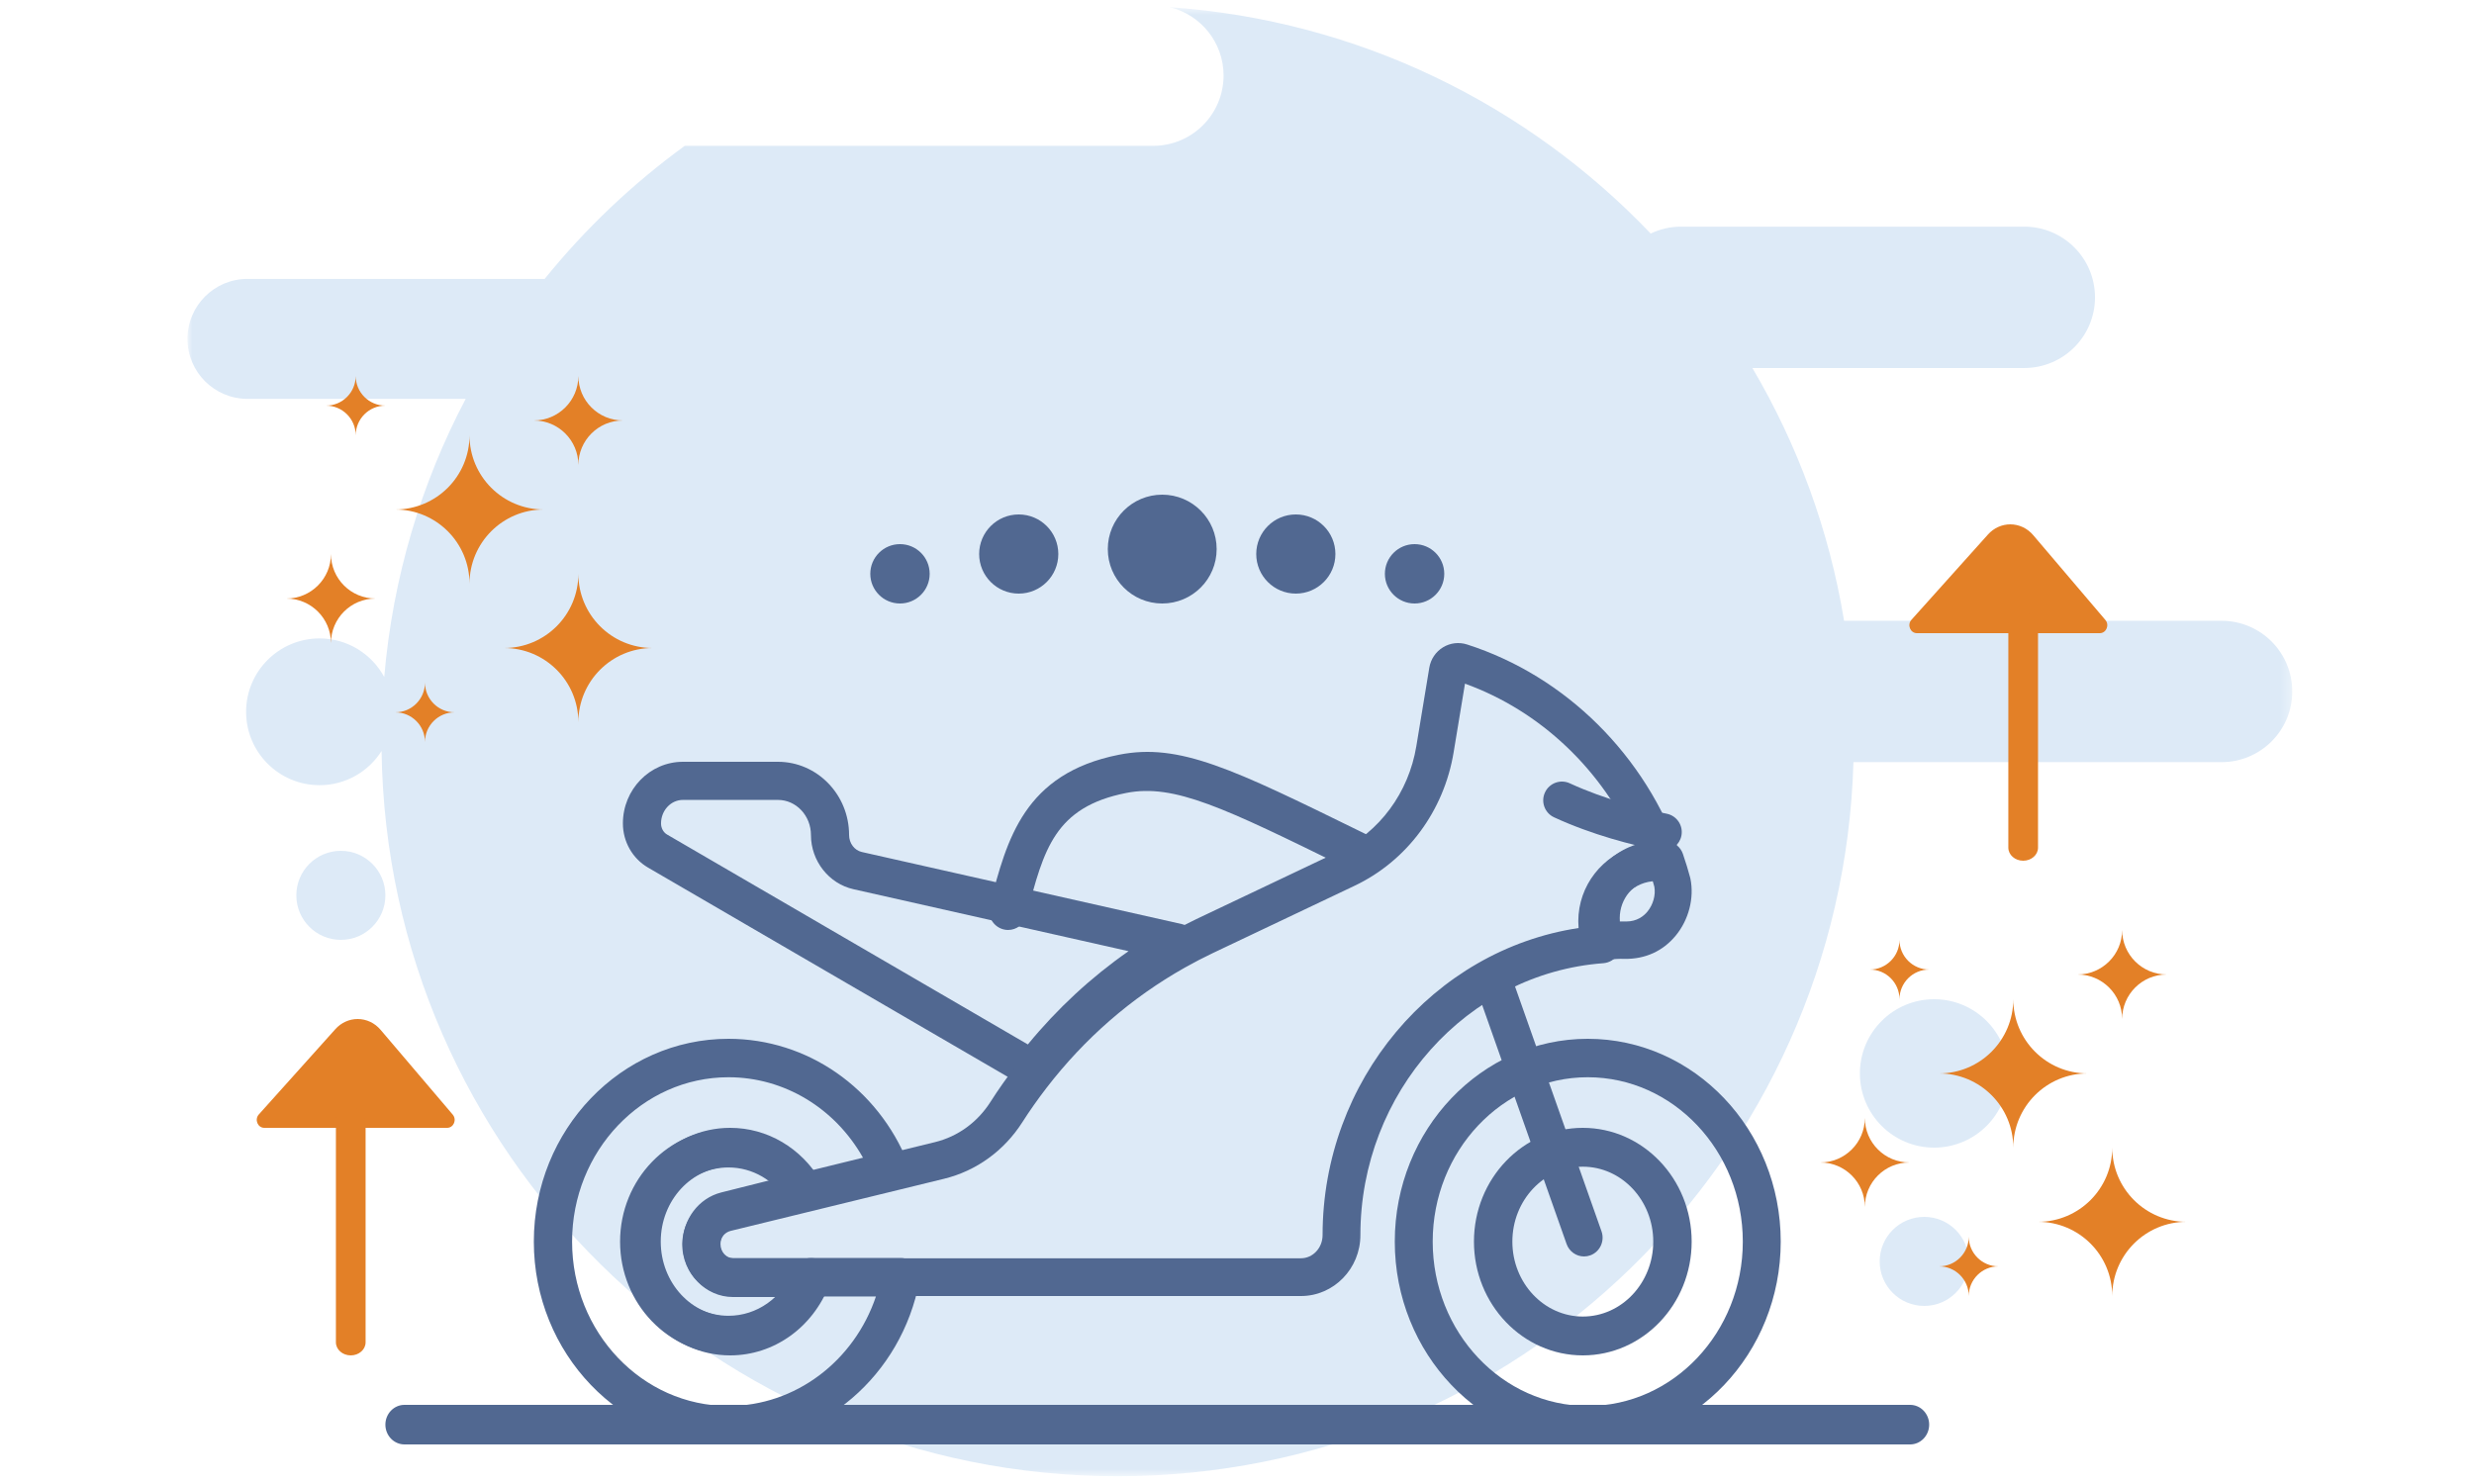 <?xml version="1.0" encoding="UTF-8"?>
<svg width="250px" height="150px" viewBox="0 0 250 150" version="1.1" xmlns="http://www.w3.org/2000/svg" xmlns:xlink="http://www.w3.org/1999/xlink">
    <!-- Generator: Sketch 60.1 (88133) - https://sketch.com -->
    <title>DISPOSICION</title>
    <desc>Created with Sketch.</desc>
    <defs>
        <polygon id="path-1" points="0 0.726 212.693 0.726 212.693 149.215 0 149.215"></polygon>
    </defs>
    <g id="DISPOSICION" stroke="none" stroke-width="1" fill="none" fill-rule="evenodd">
        <g id="Group-74" transform="translate(18, 0)">
            <g id="Group-3" transform="translate(0.944, 0)">
                <mask id="mask-2" fill="white">
                    <use xlink:href="#path-1"></use>
                </mask>
                <g id="Clip-2"></g>
                <path d="M205.544,62.748 L167.402,62.748 C165.893,53.552 162.694,44.93 158.137,37.197 L185.61,37.197 C189.558,37.197 192.758,33.999 192.758,30.054 C192.758,26.109 189.558,22.91 185.61,22.91 L150.923,22.91 C149.825,22.91 148.789,23.166 147.859,23.607 C135.439,10.581 118.345,2.06 99.256,0.726 C102.377,1.478 104.699,4.281 104.699,7.631 C104.699,11.558 101.514,14.741 97.585,14.741 L50.251,14.741 C44.962,18.589 40.201,23.112 36.095,28.191 L6.067,28.191 C2.716,28.191 0,30.905 0,34.253 C0,37.601 2.716,40.316 6.067,40.316 L28.115,40.316 C23.624,48.845 20.749,58.35 19.883,68.433 C18.629,66.111 16.173,64.532 13.348,64.532 C9.249,64.532 5.925,67.853 5.925,71.949 C5.925,76.044 9.249,79.365 13.348,79.365 C15.987,79.365 18.299,77.983 19.614,75.91 C20.175,116.488 53.251,149.215 93.995,149.215 C134.362,149.215 167.197,117.09 168.347,77.034 L205.544,77.034 C209.492,77.034 212.693,73.836 212.693,69.891 C212.693,65.945 209.492,62.748 205.544,62.748" id="Fill-1" fill="#DDEAF7" mask="url(#mask-2)"></path>
            </g>
            <path d="M177.444,101 C173.302,101 169.944,104.359 169.944,108.5 C169.944,112.642 173.302,116 177.444,116 C181.587,116 184.944,112.642 184.944,108.5 C184.944,104.359 181.587,101 177.444,101" id="Fill-4" fill="#DDEAF7"></path>
            <path d="M16.444,86 C13.959,86 11.944,88.015 11.944,90.499 C11.944,92.985 13.959,95 16.444,95 C18.93,95 20.944,92.985 20.944,90.499 C20.944,88.015 18.93,86 16.444,86" id="Fill-6" fill="#DDEAF7"></path>
            <path d="M176.444,123 C173.959,123 171.944,125.015 171.944,127.5 C171.944,129.985 173.959,132 176.444,132 C178.93,132 180.944,129.985 180.944,127.5 C180.944,125.015 178.93,123 176.444,123" id="Fill-8" fill="#DDEAF7"></path>
            <path d="M51.008,80.854 C49.789,80.854 48.798,81.921 48.798,83.232 C48.798,83.704 49.034,84.136 49.413,84.356 L85.865,105.569 C88.848,101.937 92.256,98.782 96.041,96.143 L68.241,89.879 C65.753,89.321 63.947,87.016 63.947,84.4 C63.947,82.444 62.452,80.854 60.613,80.854 L51.008,80.854 Z M86.337,110 C86.006,110 85.671,109.914 85.37,109.739 L47.475,87.688 C45.913,86.778 44.944,85.07 44.944,83.232 C44.944,79.796 47.665,77 51.008,77 L60.613,77 C64.577,77 67.801,80.319 67.801,84.4 C67.801,85.229 68.341,85.952 69.087,86.118 L101.441,93.409 C102.218,93.584 102.808,94.219 102.924,95.007 C103.04,95.796 102.658,96.575 101.964,96.966 C96.505,100.046 91.762,104.179 87.865,109.247 C87.489,109.738 86.917,110 86.337,110 L86.337,110 Z" id="Fill-10" fill="#516891"></path>
            <path d="M83.871,94 C83.707,94 83.541,93.98 83.375,93.933 C82.347,93.654 81.736,92.577 82.01,91.526 L82.055,91.353 C83.738,84.879 85.478,78.184 95.073,76.287 C101.188,75.074 106.561,77.715 119.546,84.081 L120.851,84.72 C121.81,85.191 122.214,86.366 121.754,87.346 C121.295,88.327 120.143,88.74 119.186,88.27 L117.879,87.628 C105.704,81.66 100.665,79.188 95.805,80.151 C88.581,81.579 87.466,85.87 85.777,92.364 L85.731,92.539 C85.502,93.418 84.723,94 83.871,94" id="Fill-12" fill="#516891"></path>
            <path d="M150.052,86 C149.929,86 149.805,85.988 149.68,85.963 C146.976,85.425 142.937,84.407 139.047,82.616 C138.097,82.18 137.681,81.053 138.118,80.105 C138.555,79.153 139.679,78.735 140.631,79.176 C144.185,80.811 147.916,81.749 150.42,82.248 C151.447,82.451 152.113,83.449 151.907,84.475 C151.729,85.377 150.937,86 150.052,86" id="Fill-14" fill="#516891"></path>
            <path d="M142.445,108.886 C133.805,108.886 126.776,116.34 126.776,125.5 C126.776,134.661 133.805,142.113 142.445,142.113 C151.085,142.113 158.112,134.661 158.112,125.5 C158.112,116.34 151.085,108.886 142.445,108.886 M142.445,146 C131.693,146 122.944,136.804 122.944,125.5 C122.944,114.196 131.693,105 142.445,105 C153.198,105 161.944,114.196 161.944,125.5 C161.944,136.804 153.198,146 142.445,146" id="Fill-16" fill="#516891"></path>
            <path d="M141.945,117.927 C138.02,117.927 134.826,121.324 134.826,125.5 C134.826,129.676 138.02,133.073 141.945,133.073 C145.87,133.073 149.063,129.676 149.063,125.5 C149.063,121.324 145.87,117.927 141.945,117.927 M141.945,137 C135.879,137 130.944,131.84 130.944,125.5 C130.944,119.159 135.879,114 141.945,114 C148.01,114 152.944,119.159 152.944,125.5 C152.944,131.84 148.01,137 141.945,137" id="Fill-18" fill="#516891"></path>
            <path d="M55.613,108.886 C46.898,108.886 39.81,116.34 39.81,125.5 C39.81,134.661 46.898,142.113 55.613,142.113 C62.37,142.113 68.316,137.58 70.514,131.044 L65.18,131.044 C63.261,134.631 59.634,136.883 55.613,136.883 C49.572,136.883 44.659,131.777 44.659,125.5 C44.659,119.223 49.572,114.117 55.613,114.117 C58.932,114.117 62.003,115.649 64.072,118.278 L69.206,117.017 C66.383,112.014 61.255,108.886 55.613,108.886 M55.613,146 C44.767,146 35.944,136.804 35.944,125.5 C35.944,114.196 44.767,105 55.613,105 C63.575,105 70.702,109.949 73.771,117.609 C73.98,118.132 73.953,118.721 73.698,119.222 C73.442,119.725 72.982,120.089 72.437,120.223 L63.704,122.37 C62.877,122.572 62.028,122.215 61.591,121.489 C60.278,119.307 58.043,118.004 55.613,118.004 C51.704,118.004 48.524,121.366 48.524,125.5 C48.524,129.634 51.704,132.996 55.613,132.996 C58.48,132.996 61.048,131.185 62.157,128.382 C62.448,127.643 63.161,127.157 63.952,127.157 L73.012,127.157 C73.587,127.157 74.133,127.415 74.5,127.86 C74.866,128.305 75.018,128.893 74.911,129.461 C73.11,139.044 64.996,146 55.613,146" id="Fill-20" fill="#516891"></path>
            <path d="M55.781,117.927 C51.914,117.927 48.769,121.324 48.769,125.5 C48.769,129.676 51.914,133.073 55.781,133.073 C57.569,133.073 59.24,132.346 60.505,131.101 L56.072,131.101 C53.264,131.101 50.982,128.697 50.982,125.742 C50.982,123.251 52.589,121.107 54.89,120.529 L59.8,119.297 C58.641,118.416 57.247,117.927 55.781,117.927 M55.781,137 C49.805,137 44.944,131.84 44.944,125.5 C44.944,119.159 49.805,114 55.781,114 C59.536,114 62.971,116.023 64.969,119.414 C65.284,119.948 65.332,120.606 65.099,121.184 C64.865,121.76 64.379,122.19 63.787,122.338 L55.799,124.343 C55.224,124.488 54.806,125.076 54.806,125.742 C54.806,126.532 55.374,127.174 56.072,127.174 L64.032,127.174 C64.666,127.174 65.259,127.496 65.615,128.034 C65.971,128.573 66.043,129.258 65.809,129.862 C64.131,134.198 60.196,137 55.781,137" id="Fill-22" fill="#516891"></path>
            <path d="M142.069,127 C141.301,127 140.581,126.518 140.305,125.74 L131.055,99.544 C130.706,98.555 131.212,97.466 132.187,97.112 C133.16,96.758 134.234,97.271 134.583,98.261 L143.834,124.458 C144.183,125.445 143.677,126.534 142.701,126.888 C142.493,126.964 142.279,127 142.069,127" id="Fill-24" fill="#516891"></path>
            <path d="M175.018,146 L22.871,146 C21.807,146 20.944,145.103 20.944,144 C20.944,142.896 21.807,142 22.871,142 L175.018,142 C176.082,142 176.944,142.896 176.944,144 C176.944,145.103 176.082,146 175.018,146" id="Fill-26" fill="#516891"></path>
            <path d="M130.038,69.103 L128.89,76.046 C127.911,81.977 124.171,87.018 118.885,89.53 L104.531,96.348 C103.589,96.797 102.645,97.288 101.729,97.804 C96.314,100.857 91.611,104.948 87.748,109.965 C86.862,111.117 86.042,112.281 85.312,113.426 C83.466,116.321 80.652,118.355 77.388,119.152 L55.848,124.412 C55.28,124.551 54.85,125.02 54.777,125.581 C54.7,126.18 54.959,126.576 55.121,126.759 C55.26,126.918 55.563,127.184 56.029,127.184 L113.465,127.184 C114.669,127.184 115.649,126.132 115.649,124.838 C115.649,109.238 126.843,96.029 141.516,93.803 C141.497,93.578 141.488,93.351 141.488,93.123 C141.488,89.485 143.969,86.417 147.329,85.513 C143.979,77.858 137.691,71.867 130.038,69.103 M113.465,131 L56.029,131 C54.591,131 53.214,130.373 52.251,129.28 C51.252,128.144 50.791,126.619 50.989,125.093 C51.26,122.979 52.848,121.215 54.942,120.705 L76.48,115.445 C78.784,114.882 80.775,113.438 82.088,111.377 C82.879,110.137 83.765,108.879 84.72,107.639 C88.895,102.213 93.986,97.786 99.849,94.481 C100.843,93.921 101.865,93.39 102.89,92.902 L117.243,86.084 C121.401,84.109 124.346,80.124 125.121,75.424 L126.432,67.495 C126.575,66.632 127.08,65.881 127.818,65.43 C128.547,64.984 129.429,64.88 130.244,65.141 C140.231,68.347 148.304,76.357 151.84,86.567 C152.053,87.185 151.935,87.869 151.528,88.38 C151.119,88.89 150.482,89.155 149.826,89.088 C149.679,89.071 149.528,89.061 149.375,89.061 C147.133,89.061 145.308,90.882 145.308,93.123 C145.308,93.674 145.416,94.208 145.63,94.708 C145.871,95.275 145.825,95.922 145.504,96.449 C145.184,96.974 144.629,97.313 144.015,97.359 C130.251,98.378 119.469,110.448 119.469,124.838 C119.469,128.236 116.775,131 113.465,131" id="Fill-28" fill="#516891"></path>
            <path d="M145.968,93.138 C146.087,93.138 146.203,93.142 146.327,93.142 C147.417,93.142 148.093,92.605 148.471,92.147 C149.052,91.443 149.324,90.461 149.173,89.63 C149.105,89.374 149.031,89.113 148.949,88.843 C147.092,89.178 145.677,90.826 145.677,92.802 C145.677,92.916 145.682,93.029 145.69,93.141 C145.783,93.14 145.875,93.138 145.968,93.138 M144.334,97 C143.584,97 142.853,96.556 142.557,95.855 C142.15,94.888 141.944,93.861 141.944,92.802 C141.944,88.501 145.402,85 149.65,85 C149.936,85 150.219,85.018 150.497,85.048 C151.215,85.128 151.824,85.619 152.059,86.31 C152.361,87.193 152.601,87.978 152.795,88.712 C152.804,88.749 152.812,88.785 152.82,88.822 C153.217,90.775 152.649,92.978 151.334,94.569 C150.044,96.135 148.251,96.956 146.158,96.921 C145.627,96.897 145.066,96.949 144.475,96.995 C144.428,96.998 144.38,97 144.334,97" id="Fill-30" fill="#516891"></path>
            <path d="M36.944,51.5 C32.802,51.5 29.444,48.142 29.444,44 C29.444,48.142 26.087,51.5 21.944,51.5 C26.087,51.5 29.444,54.858 29.444,59 C29.444,54.858 32.802,51.5 36.944,51.5" id="Fill-32" fill="#E38027"></path>
            <path d="M47.944,65.5 C43.802,65.5 40.444,62.142 40.444,58 C40.444,62.142 37.087,65.5 32.944,65.5 C37.087,65.5 40.444,68.858 40.444,73 C40.444,68.858 43.802,65.5 47.944,65.5" id="Fill-34" fill="#E38027"></path>
            <path d="M192.944,108.5 C188.802,108.5 185.444,105.142 185.444,101 C185.444,105.142 182.086,108.5 177.944,108.5 C182.086,108.5 185.444,111.858 185.444,116 C185.444,111.858 188.802,108.5 192.944,108.5" id="Fill-36" fill="#E38027"></path>
            <path d="M202.944,123.5 C198.802,123.5 195.444,120.142 195.444,116 C195.444,120.142 192.087,123.5 187.944,123.5 C192.087,123.5 195.444,126.858 195.444,131 C195.444,126.858 198.802,123.5 202.944,123.5" id="Fill-38" fill="#E38027"></path>
            <path d="M19.944,60.5 C17.459,60.5 15.444,58.485 15.444,56 C15.444,58.485 13.429,60.5 10.944,60.5 C13.429,60.5 15.444,62.515 15.444,65 C15.444,62.515 17.459,60.5 19.944,60.5" id="Fill-40" fill="#E38027"></path>
            <path d="M174.944,117.5 C172.459,117.5 170.444,115.485 170.444,113 C170.444,115.485 168.43,117.5 165.944,117.5 C168.43,117.5 170.444,119.514 170.444,122 C170.444,119.514 172.459,117.5 174.944,117.5" id="Fill-42" fill="#E38027"></path>
            <path d="M200.944,98.5 C198.459,98.5 196.444,96.485 196.444,94 C196.444,96.485 194.429,98.5 191.944,98.5 C194.429,98.5 196.444,100.515 196.444,103 C196.444,100.515 198.459,98.5 200.944,98.5" id="Fill-44" fill="#E38027"></path>
            <path d="M44.944,42.5 C42.459,42.5 40.444,40.485 40.444,38 C40.444,40.485 38.43,42.5 35.944,42.5 C38.43,42.5 40.444,44.515 40.444,47 C40.444,44.515 42.459,42.5 44.944,42.5" id="Fill-46" fill="#E38027"></path>
            <path d="M20.944,41 C19.288,41 17.944,39.657 17.944,38 C17.944,39.657 16.601,41 14.944,41 C16.601,41 17.944,42.343 17.944,44 C17.944,42.343 19.288,41 20.944,41" id="Fill-48" fill="#E38027"></path>
            <path d="M27.944,72 C26.288,72 24.944,70.657 24.944,69 C24.944,70.657 23.601,72 21.944,72 C23.601,72 24.944,73.342 24.944,75 C24.944,73.342 26.288,72 27.944,72" id="Fill-50" fill="#E38027"></path>
            <path d="M183.944,128 C182.288,128 180.944,126.657 180.944,125 C180.944,126.657 179.601,128 177.944,128 C179.601,128 180.944,129.343 180.944,131 C180.944,129.343 182.288,128 183.944,128" id="Fill-52" fill="#E38027"></path>
            <path d="M176.944,98 C175.288,98 173.944,96.657 173.944,95 C173.944,96.657 172.601,98 170.944,98 C172.601,98 173.944,99.343 173.944,101 C173.944,99.343 175.288,98 176.944,98" id="Fill-54" fill="#E38027"></path>
            <path d="M27.182,114 L8.707,114 C8.04,114 7.695,113.158 8.154,112.647 L15.889,104.023 C16.475,103.37 17.291,103 18.143,103 C19.026,103 19.866,103.394 20.454,104.087 L27.748,112.661 C28.188,113.179 27.841,114 27.182,114" id="Fill-56" fill="#E38027"></path>
            <path d="M17.444,137 C16.616,137 15.944,136.41 15.944,135.679 L15.944,113.321 C15.944,112.59 16.616,112 17.444,112 C18.273,112 18.944,112.59 18.944,113.321 L18.944,135.679 C18.944,136.41 18.273,137 17.444,137" id="Fill-58" fill="#E38027"></path>
            <path d="M194.182,64 L175.707,64 C175.04,64 174.695,63.158 175.154,62.647 L182.889,54.023 C183.475,53.37 184.291,53 185.144,53 C186.026,53 186.866,53.395 187.454,54.087 L194.748,62.662 C195.188,63.179 194.84,64 194.182,64" id="Fill-60" fill="#E38027"></path>
            <path d="M186.445,87 C185.616,87 184.944,86.41 184.944,85.679 L184.944,63.321 C184.944,62.59 185.616,62 186.445,62 C187.273,62 187.944,62.59 187.944,63.321 L187.944,85.679 C187.944,86.41 187.273,87 186.445,87" id="Fill-62" fill="#E38027"></path>
            <path d="M93.944,55.5 C93.944,58.537 96.407,61 99.445,61 C102.482,61 104.944,58.537 104.944,55.5 C104.944,52.463 102.482,50 99.445,50 C96.407,50 93.944,52.463 93.944,55.5" id="Fill-64" fill="#516891"></path>
            <path d="M108.944,56 C108.944,58.209 110.735,60 112.945,60 C115.154,60 116.944,58.209 116.944,56 C116.944,53.791 115.154,52 112.945,52 C110.735,52 108.944,53.791 108.944,56" id="Fill-66" fill="#516891"></path>
            <path d="M121.944,58 C121.944,59.657 123.288,61 124.945,61 C126.601,61 127.944,59.657 127.944,58 C127.944,56.343 126.601,55 124.945,55 C123.288,55 121.944,56.343 121.944,58" id="Fill-68" fill="#516891"></path>
            <path d="M88.944,56 C88.944,58.209 87.154,60 84.944,60 C82.735,60 80.944,58.209 80.944,56 C80.944,53.791 82.735,52 84.944,52 C87.154,52 88.944,53.791 88.944,56" id="Fill-70" fill="#516891"></path>
            <path d="M75.944,58 C75.944,59.657 74.602,61 72.944,61 C71.288,61 69.944,59.657 69.944,58 C69.944,56.343 71.288,55 72.944,55 C74.602,55 75.944,56.343 75.944,58" id="Fill-72" fill="#516891"></path>
        </g>
    </g>
</svg>